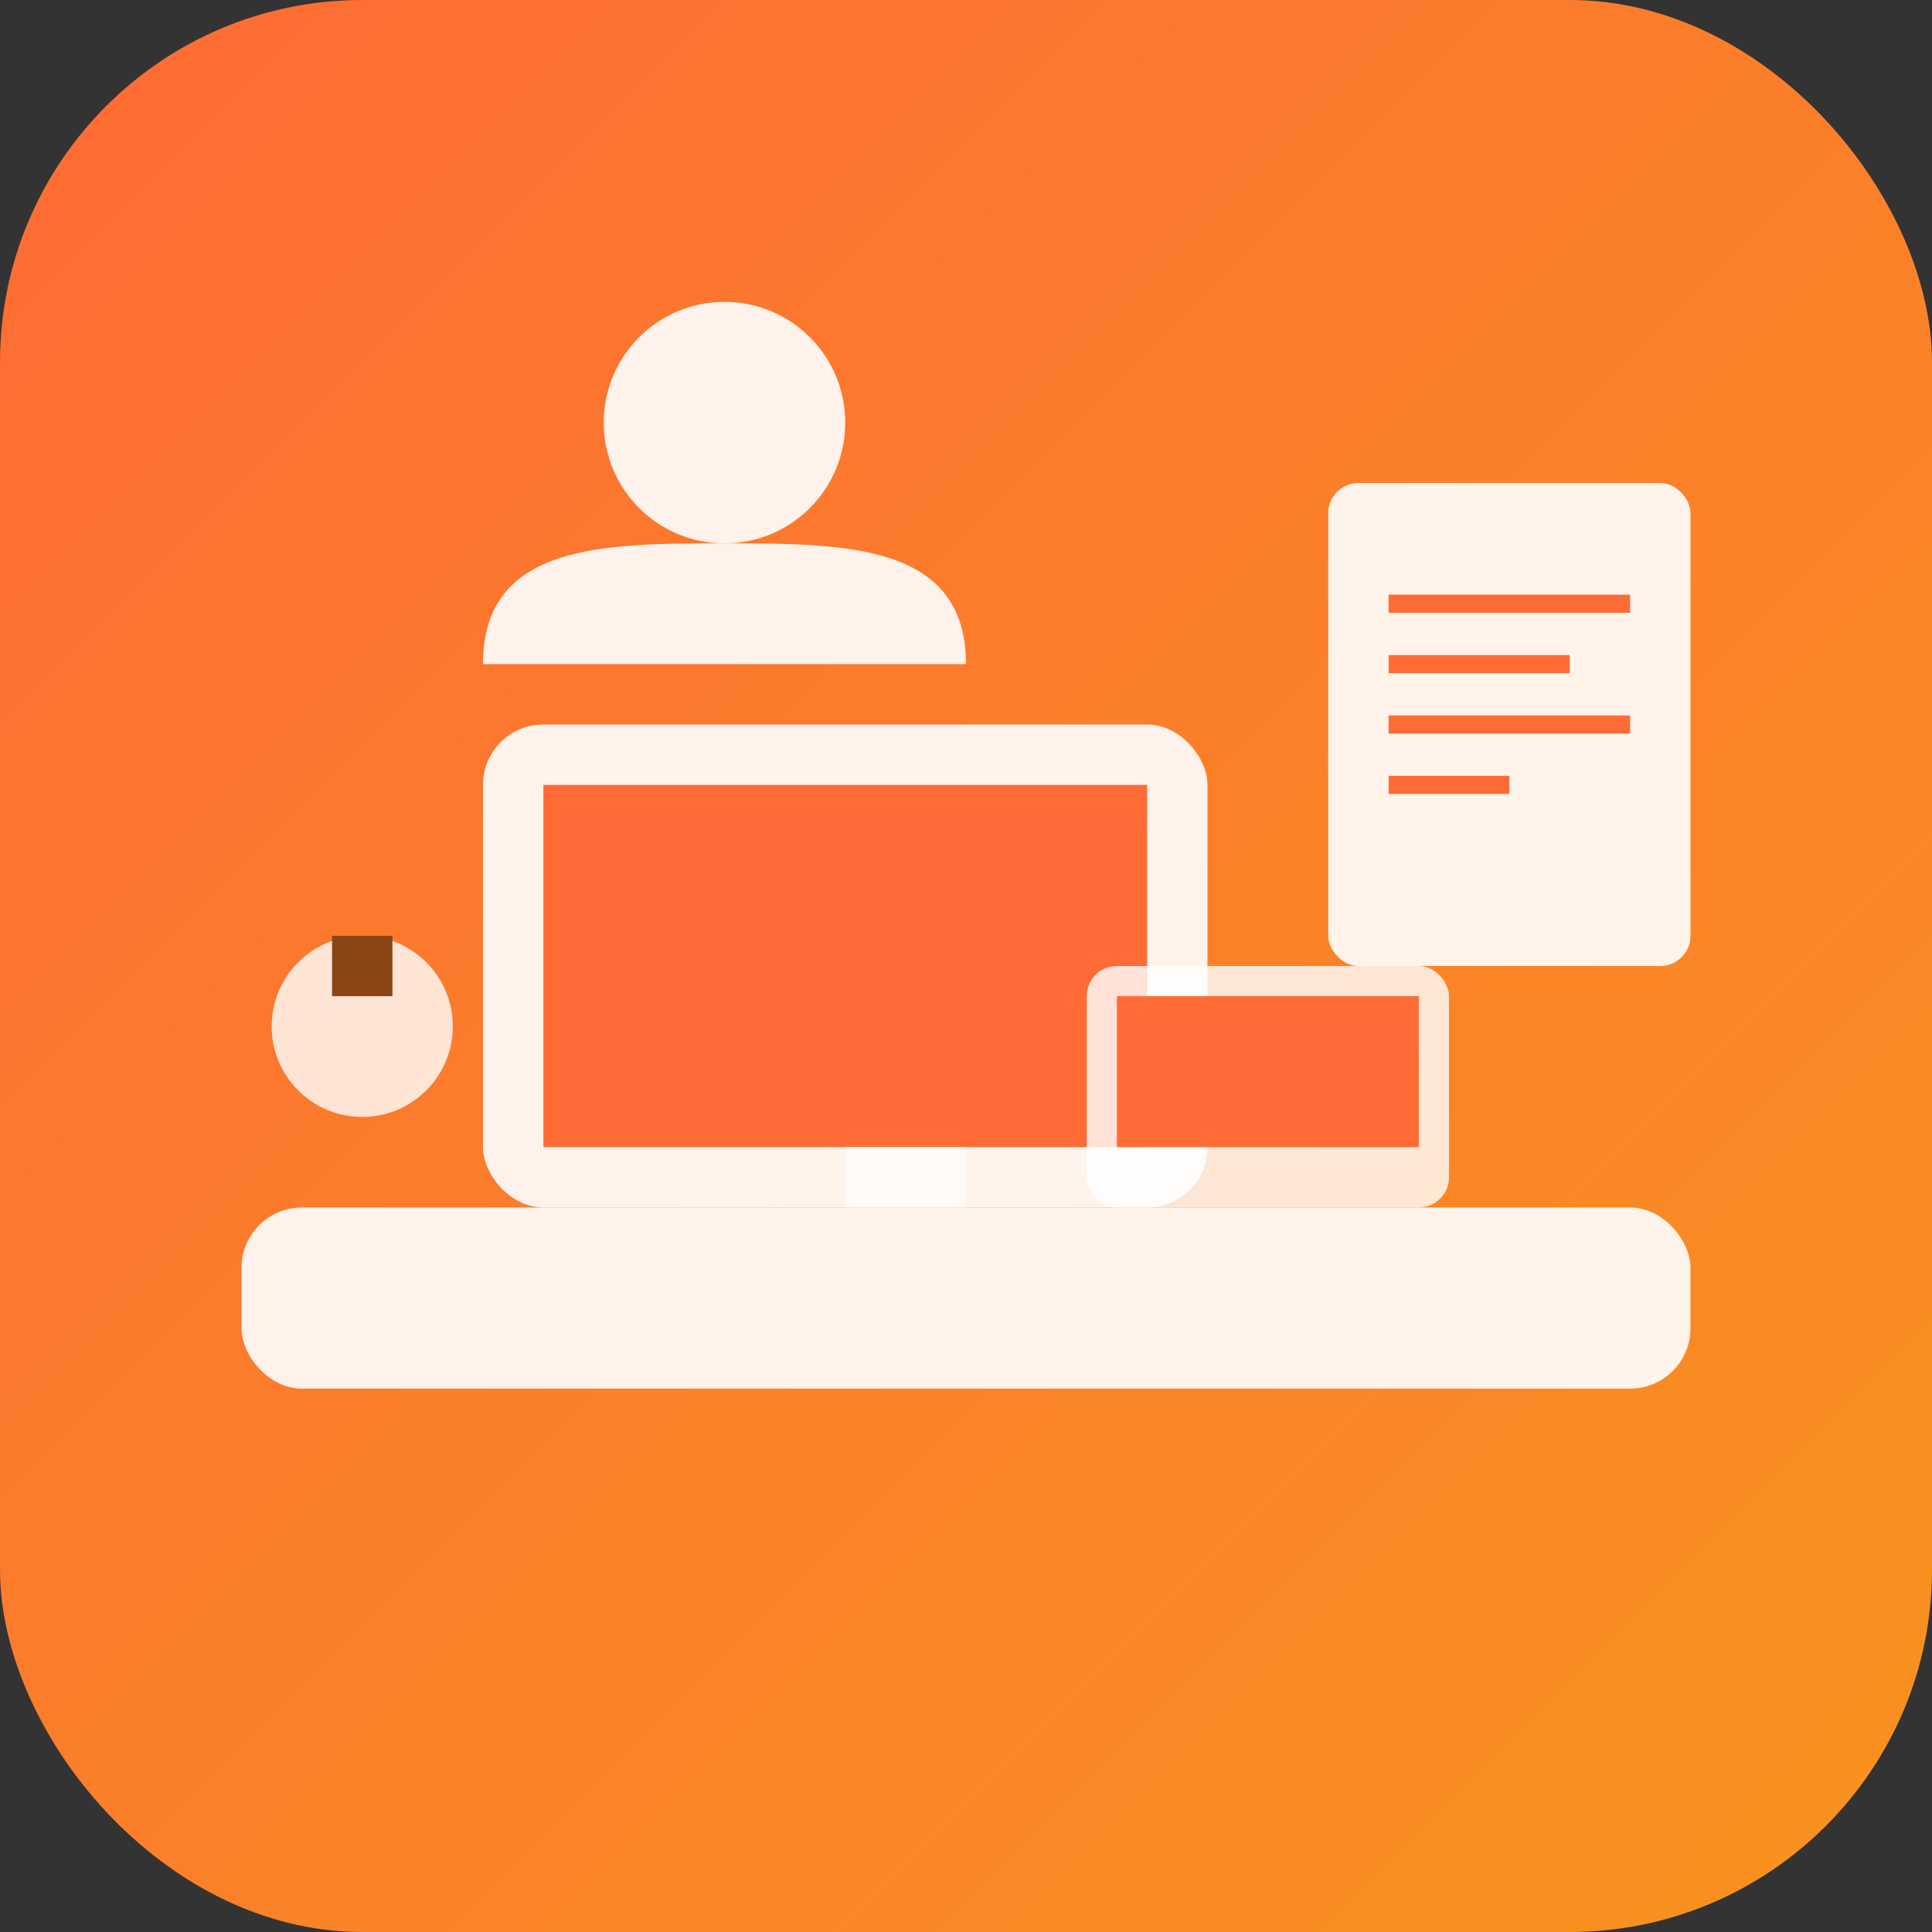 <svg width="32" height="32" viewBox="0 0 32 32" xmlns="http://www.w3.org/2000/svg">
  <rect x="0" y="0" width="32" height="32" fill="#333333" stroke="none"/>
  <defs>
    <linearGradient id="orangeGradient" x1="0%" y1="0%" x2="100%" y2="100%">
      <stop offset="0%" style="stop-color:#FF6B35"/>
      <stop offset="100%" style="stop-color:#F7931E"/>
    </linearGradient>
  </defs>
  
  <!-- Background -->
  <rect width="32" height="32" rx="6" fill="url(#orangeGradient)"/>
  
  <!-- Desk/Table -->
  <rect x="4" y="20" width="24" height="3" rx="1" fill="#ffffff" opacity="0.9"/>
  
  <!-- Monitor -->
  <rect x="8" y="12" width="12" height="8" rx="1" fill="#ffffff" opacity="0.9"/>
  <rect x="9" y="13" width="10" height="6" fill="#FF6B35"/>
  <rect x="14" y="19" width="2" height="1" fill="#ffffff" opacity="0.7"/>
  
  <!-- Laptop -->
  <rect x="18" y="16" width="6" height="4" rx="0.5" fill="#ffffff" opacity="0.8"/>
  <rect x="18.5" y="16.5" width="5" height="2.5" fill="#FF6B35"/>
  
  <!-- Coffee Cup -->
  <circle cx="6" cy="17" r="1.5" fill="#ffffff" opacity="0.8"/>
  <rect x="5.5" y="15.5" width="1" height="1" fill="#8B4513"/>
  
  <!-- Documents -->
  <rect x="22" y="8" width="6" height="8" rx="0.5" fill="#ffffff" opacity="0.9"/>
  <line x1="23" y1="10" x2="27" y2="10" stroke="#FF6B35" stroke-width="0.3"/>
  <line x1="23" y1="11" x2="26" y2="11" stroke="#FF6B35" stroke-width="0.3"/>
  <line x1="23" y1="12" x2="27" y2="12" stroke="#FF6B35" stroke-width="0.3"/>
  <line x1="23" y1="13" x2="25" y2="13" stroke="#FF6B35" stroke-width="0.3"/>
  
  <!-- Person/User Icon -->
  <circle cx="12" cy="7" r="2" fill="#ffffff" opacity="0.9"/>
  <path d="M8 11 C8 9, 10 9, 12 9 C14 9, 16 9, 16 11" fill="#ffffff" opacity="0.9"/>
</svg> 